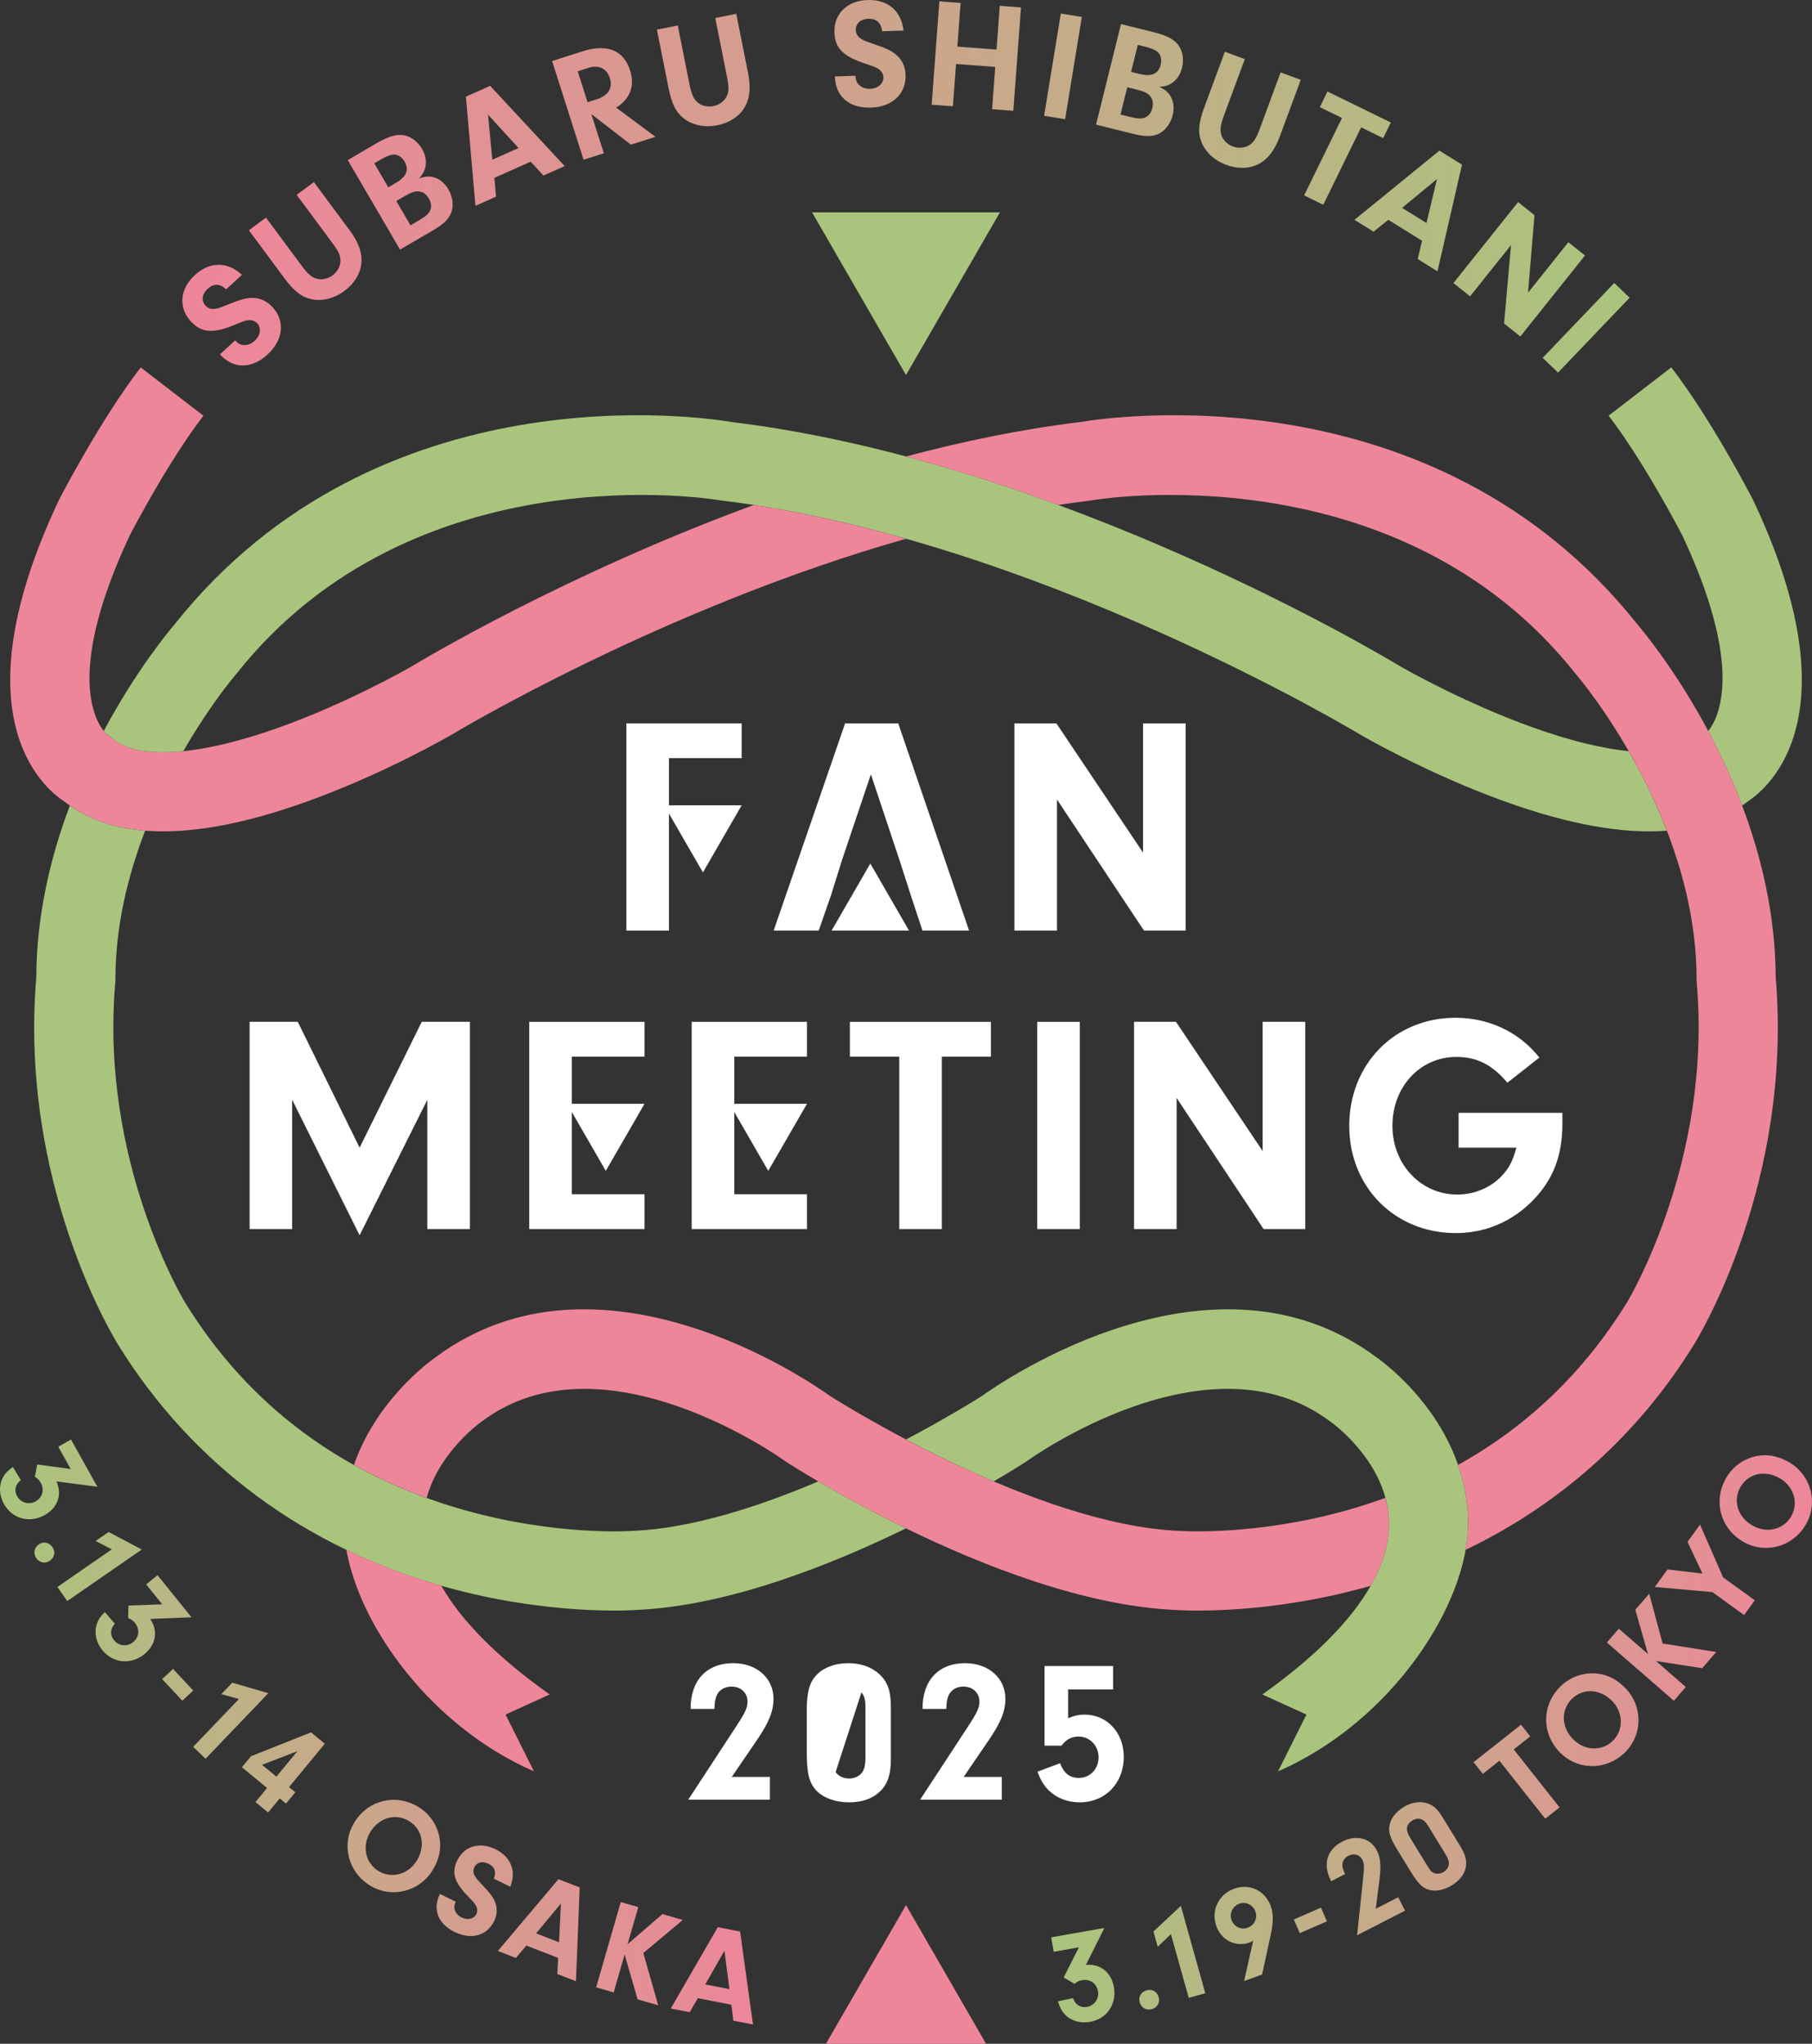 <?xml version="1.0" encoding="UTF-8"?><svg id="_レイヤー_2" xmlns="http://www.w3.org/2000/svg" xmlns:xlink="http://www.w3.org/1999/xlink" viewBox="0 0 244.208 275.434"><rect x="0" y="0" width="244.208" height="275.434" fill="#333333" stroke="none"/><defs><style>.cls-1{fill:url(#_名称未設定グラデーション_58);}.cls-2{fill:#fff;}.cls-3{fill:#ee869a;}.cls-4{fill:#a9c57d;}.cls-5{fill:url(#_名称未設定グラデーション_58-3);}.cls-6{fill:url(#_名称未設定グラデーション_58-2);}</style><linearGradient id="_名称未設定グラデーション_58" x1="221.614" y1="25.107" x2="28.404" y2="25.107" gradientUnits="userSpaceOnUse"><stop offset=".001" stop-color="#a9c57d"/><stop offset="1" stop-color="#ee869a"/></linearGradient><linearGradient id="_名称未設定グラデーション_58-2" x1="0" y1="233.422" x2="101.481" y2="233.422" xlink:href="#_名称未設定グラデーション_58"/><linearGradient id="_名称未設定グラデーション_58-3" x1="141.669" y1="234.337" x2="244.208" y2="234.337" xlink:href="#_名称未設定グラデーション_58"/></defs><g id="_レイヤー_1-2"><path class="cls-1" d="M31.693,45.873l.127.139c.638.694,1.706.649,2.508-.087.77-.708.917-1.725.35-2.341-.298-.323-.721-.475-1.168-.434-.446.04-.702.133-1.773.577-2.987,1.267-4.568,1.157-6.013-.416-1.714-1.865-1.49-4.375.529-6.231,2.004-1.842,4.375-1.861,6.358-.044l-2.127,1.955c-.87-.792-1.685-.812-2.517-.046-.755.694-.867,1.594-.272,2.241.383.416.897.541,1.525.39.419-.101.659-.18,1.669-.597,1.508-.618,2.348-.85,3.192-.829,1.007.013,1.922.451,2.645,1.238,1.729,1.88,1.458,4.433-.669,6.388-2.158,1.984-4.617,1.969-6.415-.018l2.05-1.885ZM40.721,35.901c.773,1.043,1.331,1.515,2.026,1.678.648.171,1.453-.009,2.075-.47.656-.486,1.07-1.263,1.058-1.983-.001-.704-.261-1.266-1.035-2.308l-4.863-6.559,2.321-1.721,4.813,6.491c1.222,1.648,1.717,3.053,1.584,4.456-.134,1.402-.962,2.746-2.273,3.718-1.362,1.01-2.981,1.428-4.432,1.123-1.322-.271-2.356-1.068-3.64-2.8l-4.813-6.491,2.304-1.708,4.876,6.575ZM50.754,19.305c1.482-.866,2.568-1.209,3.476-1.109,1.068.127,2.023.807,2.647,1.874.486.832.634,1.667.445,2.505-.143.544-.319.866-.843,1.463.819-.26,1.228-.305,1.809-.184.857.179,1.598.741,2.136,1.663.655,1.121.766,2.39.295,3.369-.39.786-1.036,1.382-2.356,2.153l-4.448,2.599-7.047-12.062,3.888-2.272ZM52.333,25.247l.995-.581c1.465-.856,1.845-1.782,1.19-2.903-.359-.615-.955-.97-1.516-.934-.439.038-.987.261-1.693.674l-.867.507,1.89,3.237ZM55.323,30.365l1.211-.708c.85-.497,1.206-.801,1.419-1.266.239-.503.185-1.054-.153-1.632-.38-.651-.879-.966-1.49-.973-.506.005-.928.154-1.833.683l-1.067.623,1.912,3.273ZM66.635,23.966l.215,2.54-2.773,1.236-1.287-14.714,3.27-1.457,10.044,10.811-2.868,1.279-1.706-1.875-4.895,2.182ZM65.776,15.456l.574,6.07,3.538-1.577-4.112-4.494ZM81.381,20.657l-2.732.871-4.239-13.302,4.108-1.309c3.291-1.049,5.53-.158,6.4,2.574.667,2.094.015,3.84-1.874,5.013l5.297,3.936-3.311,1.055-5.334-4.122,1.685,5.285ZM80.425,13.382c1.556-.496,2.192-1.533,1.766-2.869-.407-1.276-1.498-1.807-2.855-1.375l-1.476.47,1.328,4.168,1.236-.394ZM92.948,11.46c.254,1.272.558,1.938,1.116,2.381.513.431,1.317.612,2.077.461.8-.16,1.506-.685,1.803-1.342.299-.636.304-1.256.05-2.528l-1.598-8.005,2.832-.565,1.581,7.923c.402,2.011.249,3.493-.47,4.704-.719,1.211-2.041,2.072-3.642,2.392-1.663.332-3.304.019-4.486-.876-1.079-.809-1.674-1.971-2.096-4.085l-1.581-7.923,2.812-.561,1.601,8.025ZM115.305,10.213l.006.188c.03.942.867,1.606,1.955,1.572,1.046-.033,1.821-.707,1.795-1.544-.014-.439-.236-.83-.6-1.091s-.618-.357-1.72-.721c-3.089-.992-4.213-2.108-4.281-4.242-.08-2.532,1.728-4.286,4.469-4.372,2.721-.086,4.529,1.449,4.843,4.12l-2.888.091c-.142-1.169-.745-1.715-1.875-1.679-1.025.032-1.697.64-1.669,1.519.018.565.324.995.9,1.291.383.198.616.295,1.654.639,1.545.517,2.332.89,2.957,1.457.754.667,1.161,1.597,1.195,2.664.08,2.553-1.791,4.308-4.678,4.4-2.93.093-4.782-1.524-4.846-4.203l2.783-.088ZM128.425,14.321l-2.86-.212,1.035-13.927,2.86.213-.437,5.888,5.282.392.437-5.888,2.861.212-1.035,13.926-2.86-.212.424-5.7-5.282-.392-.424,5.7ZM143.549,16.065l-2.83-.463,2.253-13.782,2.83.463-2.253,13.782ZM155.45,4.326c1.666.413,2.683.924,3.263,1.629.677.837.887,1.989.589,3.188-.232.935-.708,1.636-1.428,2.105-.482.29-.832.398-1.624.46.767.384,1.092.638,1.424,1.13.488.725.627,1.644.37,2.681-.313,1.26-1.119,2.246-2.139,2.619-.827.291-1.706.267-3.189-.101l-4.999-1.241,3.363-13.553,4.369,1.084ZM151.011,15.434l1.361.338c.955.237,1.422.267,1.899.083.523-.194.867-.626,1.029-1.276.182-.732.044-1.305-.388-1.736-.367-.35-.773-.537-1.789-.789l-1.199-.298-.913,3.678ZM152.438,9.683l1.118.277c1.646.409,2.564.011,2.877-1.249.172-.691-.007-1.361-.434-1.726-.341-.279-.889-.501-1.682-.698l-.975-.242-.903,3.637ZM164.927,15.646c-.45,1.217-.54,1.943-.296,2.613.211.636.802,1.211,1.528,1.48.766.283,1.642.205,2.239-.199.589-.385.916-.911,1.366-2.128l2.83-7.657,2.71,1.001-2.801,7.579c-.711,1.924-1.617,3.107-2.863,3.762s-2.824.697-4.356.131c-1.59-.588-2.826-1.714-3.364-3.096-.497-1.254-.395-2.556.353-4.578l2.801-7.579,2.69.994-2.838,7.678ZM178.338,27.595l-2.575-1.26,5.103-10.435-2.989-1.462,1.03-2.106,8.537,4.175-1.03,2.106-2.97-1.453-5.104,10.435ZM187.104,29.623l-1.98,1.604-2.579-1.6,11.449-9.326,3.042,1.887-3.303,14.379-2.668-1.655.593-2.465-4.553-2.824ZM193.661,24.134l-4.699,3.883,3.29,2.041,1.409-5.924ZM198.127,39.937l-2.242-1.79,8.713-10.913,2.209,1.763-.87,10.451,5.435-6.806,2.241,1.79-8.713,10.913-2.192-1.751.932-10.562-5.513,6.904ZM209.983,50.213l-2.073-1.982,9.649-10.091,2.073,1.982-9.649,10.09Z"/><polygon class="cls-4" points="122.104 50.546 134.762 28.622 109.446 28.622 122.104 50.546"/><path class="cls-2" d="M103.76,239.473v3.071h-11.007l6.332-9.675c1.386-2.119,1.658-2.69,1.658-3.56,0-1.168-.897-2.011-2.147-2.011-.978,0-1.739.489-2.038,1.277-.19.489-.245.815-.272,1.739h-3.207c-.027-3.832,2.147-6.169,5.734-6.169,3.18,0,5.435,2.011,5.435,4.81,0,1.658-.625,3.18-2.228,5.544l-3.397,4.973h5.136Z"/><path class="cls-2" d="M120.066,237.054c0,2.093-.435,3.397-1.495,4.403-1.005.951-2.391,1.44-4.131,1.44-1.821,0-3.37-.544-4.348-1.522-1.006-1.006-1.359-2.31-1.359-5.136v-5.788c0-2.337.353-3.669,1.223-4.62.978-1.087,2.555-1.685,4.375-1.685,1.658,0,3.071.489,4.104,1.413,1.168,1.033,1.631,2.283,1.631,4.457v7.039ZM112.62,238.82c.353.544,1.087.87,1.821.87.761,0,1.467-.354,1.821-.924.272-.462.38-1.006.38-2.174v-6.305c0-1.223-.136-1.739-.543-2.201l-3.479,10.735Z"/><path class="cls-2" d="M135.013,239.473v3.071h-11.007l6.332-9.675c1.386-2.119,1.658-2.69,1.658-3.56,0-1.168-.897-2.011-2.147-2.011-.978,0-1.739.489-2.038,1.277-.19.489-.245.815-.272,1.739h-3.207c-.027-3.832,2.147-6.169,5.734-6.169,3.18,0,5.435,2.011,5.435,4.81,0,1.658-.625,3.18-2.228,5.544l-3.397,4.973h5.136Z"/><path class="cls-2" d="M143.954,231.564c.842-.354,1.44-.489,2.228-.489,3.016,0,5.272,2.446,5.272,5.68,0,3.587-2.5,6.142-5.951,6.142-1.631,0-3.098-.571-4.185-1.63-.652-.68-1.006-1.223-1.495-2.5l3.044-1.141c.516,1.359,1.304,1.984,2.527,1.984,1.495,0,2.663-1.196,2.663-2.772s-1.168-2.799-2.69-2.799c-.951,0-1.658.354-2.31,1.223h-2.283v-10.735h9.24v3.153h-6.06v3.886Z"/><path class="cls-2" d="M90.156,113.733v11.682h-5.736v-27.929h15.534v4.69h-9.798v11.557Z"/><path class="cls-2" d="M121.225,115.91l-3.852-11.557-3.894,11.557-1.465,4.689-1.675,4.816h-6.072l9.631-27.929h7.16l9.547,27.929h-6.281l-1.591-4.816-1.507-4.689Z"/><path class="cls-2" d="M142.453,125.415h-5.736v-27.929h5.653l11.682,17.419v-17.419h5.736v27.929h-5.611l-11.724-17.67v17.67Z"/><polygon class="cls-2" points="94.736 117.572 99.954 108.535 89.518 108.535 94.736 117.572"/><polygon class="cls-2" points="117.295 116.378 112.077 125.415 122.512 125.415 117.295 116.378"/><path class="cls-2" d="M39.379,165.639h-5.736v-27.929h6.49l8.333,16.959,8.374-16.959h6.49v27.929h-5.737v-17.419l-9.128,18.256-9.086-18.256v17.419Z"/><path class="cls-2" d="M77.064,153.956v6.992h9.798v4.69h-15.534v-27.929h15.534v4.69h-9.798v11.557Z"/><path class="cls-2" d="M126.933,165.639h-5.737v-23.239h-6.657v-4.69h19.01v4.69h-6.616v23.239Z"/><path class="cls-2" d="M145.523,165.639h-5.736v-27.929h5.736v27.929Z"/><path class="cls-2" d="M158.574,165.639h-5.736v-27.929h5.653l11.682,17.419v-17.419h5.736v27.929h-5.611l-11.724-17.67v17.67Z"/><path class="cls-2" d="M210.565,149.978v1.508c0,4.312-1.256,7.536-4.062,10.384-2.805,2.805-6.364,4.312-10.3,4.312-8.207,0-14.362-6.197-14.362-14.445,0-8.333,6.114-14.572,14.32-14.572,4.522,0,8.584,1.926,11.305,5.36l-4.313,3.392c-2.051-2.429-4.103-3.476-6.867-3.476-4.899,0-8.626,4.02-8.626,9.296,0,5.192,3.852,9.254,8.751,9.254,2.387,0,4.773-1.047,6.239-2.805.838-.963,1.256-1.843,1.717-3.517h-7.788v-4.69h13.985Z"/><polygon class="cls-2" points="81.644 157.796 86.862 148.758 76.426 148.758 81.644 157.796"/><polygon class="cls-2" points="103.54 157.796 108.758 148.758 98.322 148.758 103.54 157.796"/><path class="cls-2" d="M98.96,153.956v6.992h9.798v4.69h-15.534v-27.929h15.534v4.69h-9.798v11.557Z"/><path class="cls-4" d="M230.229,98.519c1.595,2.991,3.176,6.365,4.563,10.04.274-.193.553-.38.815-.589,3.01-1.999,14.207-11.792.734-40.433l-.083-.169c-.225-.438-5.577-10.802-11.013-17.856l-8.447,6.51c4.608,5.979,9.444,15.201,9.936,16.146,8.3,17.692,4.976,24.472,3.496,26.351Z"/><path class="cls-4" d="M219.507,101.242c-3.652-.378-8.044-1.454-12.996-3.232-9.18-3.295-17.159-7.844-17.741-8.179-2.486-1.505-46.146-27.615-90.183-32.957-3.563-.608-47.576-7.309-75.021,27.23-.768.895-5.22,6.236-9.585,14.417.183.232.337.391.438.485l.131.037.613.517c1.882,1.585,5.18,2.132,9.537,1.682,3.606-6.266,6.921-10.15,6.992-10.231l.162-.195c23.976-30.269,64.609-23.487,65.006-23.417l.31.047c42.096,5.064,85.678,31.268,86.113,31.532l.083.049c.364.212,9.017,5.226,19.396,8.97,8.623,3.11,15.929,4.421,21.877,3.954-1.554-4.028-3.377-7.654-5.134-10.709Z"/><path class="cls-4" d="M185.559,182.955c-22.063-16.46-50.595,3.29-53.218,5.177-.693.44-4.608,2.894-10.235,5.863,3.421,1.804,7.473,3.797,11.827,5.648,2.499-1.463,4.048-2.457,4.308-2.625l.254-.175c.243-.177,24.417-17.543,40.734-5.304l.17.122c.077.054,7.773,5.529,7.797,13.678.02,7.141-5.881,15.101-17.068,23.021l5.946,2.706-3.828,7.655c15.311-6.668,25.708-22.587,25.614-33.55-.114-13.161-10.937-21.249-12.301-22.216Z"/><path class="cls-4" d="M110.28,199.646c-7.983,3.395-16.971,6.306-24.897,6.667l-.167.01c-.102.008-10.174.71-22.645-2.815-16.369-4.626-29.021-14.022-37.608-27.935-.116-.187-11.539-19.022-9.427-43.152l.02-.465c0-7.207,1.707-14.047,4.007-20.006-4.01-.316-7.395-1.449-10.147-3.391-2.583,6.84-4.49,14.723-4.525,23.162-2.342,27.682,10.465,48.601,11.002,49.462,9.963,16.142,25.243,27.45,44.189,32.703,13.668,3.789,24.618,3.164,25.862,3.076,12.172-.573,25.844-5.955,36.162-10.987-4.855-2.368-8.962-4.655-11.826-6.33Z"/><polygon class="cls-3" points="122.104 256.749 132.892 275.434 111.316 275.434 122.104 256.749"/><path class="cls-6" d="M6.014,204.19c-2.036,1.136-4.361.502-5.48-1.503-.647-1.159-.713-2.457-.16-3.526.295-.575.632-.928,1.363-1.459l1.068,1.766c-.745.58-.924,1.399-.497,2.167.498.893,1.58,1.214,2.489.707.924-.516,1.222-1.565.697-2.505-.201-.36-.445-.614-.799-.807l.326-1.661,4.509.608-1.678-3.008,1.722-.961,3.549,6.36-5.517-.722c.803,1.771.177,3.557-1.593,4.545ZM5.268,208.115c-.65.415-.82,1.183-.404,1.833.404.635,1.183.82,1.803.424.666-.424.836-1.193.43-1.828-.425-.666-1.193-.836-1.828-.43ZM14.641,206.464l-1.757,1.213,2.193,1.124-7.337,5.069,1.316,1.905,10.053-6.946-4.469-2.365ZM25.809,217.959l-4.577-5.67-1.536,1.24,2.164,2.681-4.549.166-.039,1.693c.381.13.665.339.924.66.676.837.561,1.923-.263,2.588-.811.654-1.932.521-2.575-.275-.552-.684-.514-1.522.123-2.22l-1.352-1.561c-.631.648-.904,1.052-1.097,1.67-.364,1.148-.079,2.416.755,3.449,1.443,1.788,3.843,2.018,5.658.553,1.579-1.274,1.893-3.142.801-4.751l5.563-.223ZM23.32,224.918l-1.468,1.372,2.72,2.911,1.469-1.373-2.721-2.91ZM31.306,226.773l-1.477,1.542,2.375.659-6.169,6.442,1.671,1.601,8.454-8.826-4.854-1.418ZM43.768,235l-4.814,5.845.845.696-1.255,1.523-.845-.696-1.563,1.898-1.704-1.404,1.563-1.898-3.393-2.795,1.221-1.482,8.089-3.217,1.856,1.529ZM40.079,236.006l-4.768,1.838,1.939,1.598,2.829-3.436ZM58.299,252.054c-1.78,2.907-5.539,3.824-8.43,2.053-2.983-1.826-3.91-5.57-2.112-8.508,1.855-3.03,5.604-3.931,8.634-2.077,1.499.919,2.502,2.373,2.837,4.093.272,1.514-.021,2.954-.929,4.438ZM55.14,245.429c-1.805-1.105-4.032-.491-5.221,1.452-1.162,1.897-.69,4.185,1.085,5.271,1.76,1.077,4.026.467,5.16-1.385,1.208-1.974.782-4.233-1.024-5.338ZM65.094,254.129c-.648-.677-.786-.844-.997-1.147-.318-.455-.377-.904-.165-1.339.332-.677,1.084-.868,1.874-.482.871.426,1.11,1.082.748,2.024l2.225,1.088c.832-2.15.077-4.038-2.019-5.062-2.113-1.033-4.186-.429-5.139,1.522-.804,1.644-.399,2.941,1.544,4.93.688.716.843.892,1.013,1.235.172.343.183.729.018,1.067-.315.645-1.172.846-1.978.451-.838-.41-1.207-1.249-.852-1.975l.071-.145-2.144-1.049c-1.026,2.056-.269,4.023,1.987,5.127,2.226,1.088,4.347.507,5.309-1.46.402-.822.467-1.689.163-2.497-.247-.68-.693-1.278-1.658-2.288ZM75.267,253.257l2.862,1.108-.506,12.641-2.51-.972.109-2.171-4.285-1.659-1.414,1.666-2.426-.94,8.172-9.674ZM75.594,256.54l-3.345,4.017,3.097,1.199.248-5.216ZM92.022,258.749l-2.74-.791-4.701,4.059,1.442-4.999-2.361-.682-3.318,11.499,2.361.681,1.478-5.12,1.747,6.05,2.775.801-2.002-7.039,5.32-4.46ZM101.481,272.838l-2.643-.513-.275-2.156-4.51-.876-1.098,1.889-2.554-.496,6.334-10.962,3.013.586,1.734,12.53ZM98.311,268.073l-.676-5.176-2.583,4.543,3.26.633Z"/><path class="cls-5" d="M150.122,267.801c.405,2.298-.957,4.287-3.219,4.686-1.308.231-2.556-.132-3.384-1.007-.447-.468-.67-.903-.931-1.767l2.02-.429c.304.895,1.019,1.333,1.885,1.181,1.007-.177,1.666-1.095,1.484-2.12-.183-1.043-1.077-1.668-2.138-1.482-.406.072-.726.22-1.024.491l-1.463-.854,2.054-4.061-3.393.598-.343-1.944,7.176-1.265-2.494,4.977c1.936-.177,3.42,1,3.771,2.997ZM154.593,268.215c-.768.182-1.18.851-1.006,1.584.178.751.847,1.164,1.598.986.733-.174,1.164-.848.994-1.563-.182-.768-.852-1.181-1.585-1.007ZM155.453,260.312l.576,2.056,1.777-1.709,2.405,8.591,2.229-.625-3.294-11.771-3.693,3.457ZM171.257,256.876c.374,1.029.375,2.136.01,3.816l-1.168,5.408-2.43.883,1.23-5.451c-.218.137-.33.197-.482.252-1.856.673-3.784-.269-4.476-2.176-.765-2.11.272-4.3,2.382-5.066,2.075-.754,4.175.241,4.935,2.334ZM169.192,257.606c-.325-.894-1.297-1.363-2.158-1.05-.91.331-1.379,1.303-1.055,2.197.332.911,1.281,1.369,2.174,1.044.911-.331,1.369-1.28,1.038-2.191ZM174.374,258.682l.802,1.844,3.655-1.588-.801-1.844-3.655,1.588ZM185.421,257.242l.496-3.945c.229-1.872.137-2.954-.363-3.928-.843-1.645-2.775-2.145-4.642-1.187-2.107,1.081-2.679,3.11-1.508,5.352l1.883-.967c-.262-.551-.329-.759-.364-1.104-.063-.553.237-1.07.812-1.365.734-.377,1.514-.153,1.866.534.263.511.274.928.1,2.591l-.802,7.591,6.464-3.318-.925-1.803-3.016,1.549ZM196.828,248.846c.721,1.179.926,2.063.676,2.996-.239.882-.851,1.635-1.831,2.235-1.027.627-2.087.855-2.975.641-.913-.22-1.562-.833-2.536-2.426l-1.996-3.261c-.805-1.316-1.065-2.189-.902-3.024.177-.95.858-1.83,1.884-2.457.934-.572,1.899-.784,2.8-.619,1.014.179,1.705.725,2.455,1.949l2.426,3.966ZM195.275,251.123c-.006-.354-.131-.698-.535-1.356l-2.173-3.552c-.422-.688-.676-.933-1.065-1.053-.364-.114-.785-.045-1.168.189-.46.281-.73.699-.717,1.133.006.354.132.697.526,1.341l2.126,3.476c.497.811.64.976.973,1.109.387.185.913.115,1.326-.138.429-.262.705-.705.707-1.148ZM206.235,234.011l-1.246-1.577-6.391,5.051,1.246,1.576,2.238-1.769,6.174,7.814,1.929-1.524-6.175-7.814,2.225-1.758ZM219.125,227.576c2.345,2.475,2.254,6.345-.209,8.678-2.54,2.407-6.399,2.329-8.769-.173-2.444-2.58-2.339-6.437.24-8.88,1.277-1.21,2.943-1.8,4.692-1.677,1.533.13,2.849.788,4.046,2.052ZM217.326,229.304c-1.593-1.68-3.886-1.857-5.424-.4-1.537,1.457-1.523,3.768.045,5.422,1.531,1.616,3.863,1.755,5.375.323,1.498-1.419,1.498-3.768.004-5.345ZM222.271,214.788l-1.872,2.153,1.703,5.974-3.928-3.415-1.613,1.855,9.033,7.854,1.613-1.855-4.022-3.497,6.223.964,1.896-2.181-7.229-1.149-1.804-6.705ZM229.116,205.468l-1.685,2.323,2.017,4.277-4.713-.559-1.716,2.367,7.765.689,4.27,3.096,1.443-1.99-4.27-3.096-3.111-7.108ZM243.365,205.479c-1.771,3.019-5.498,4.017-8.471,2.273-3.065-1.798-4.039-5.532-2.24-8.597.89-1.517,2.327-2.548,4.041-2.916,1.509-.301,2.955-.035,4.456.845,2.942,1.725,3.931,5.469,2.214,8.394ZM239.905,199.246c-1.997-1.172-4.249-.703-5.321,1.124-1.072,1.827-.416,4.043,1.551,5.197,1.92,1.126,4.198.611,5.252-1.185,1.045-1.78.391-4.036-1.482-5.135Z"/><path class="cls-3" d="M59.471,213.702c-4.476-1.277-8.749-2.887-12.788-4.828,1.876,10.587,11.618,23.898,25.278,29.847l-3.828-7.656,5.946-2.706c-6.977-4.939-11.897-9.895-14.608-14.657Z"/><path class="cls-3" d="M8.601,107.97c.262.21.543.397.818.592.34.239.689.467,1.048.682.01.006.019.011.029.017,1.074.64,2.234,1.17,3.479,1.589.019.006.037.013.055.02.372.124.754.235,1.141.339.103.028.207.055.312.081.377.096.76.185,1.151.263.07.014.143.024.214.038.872.164,1.774.287,2.715.361h0c5.949.468,13.256-.843,21.881-3.954,10.379-3.743,19.032-8.758,19.396-8.969l.083-.049c.349-.212,28.394-17.072,61.181-26.373-6.706-1.902-13.61-3.488-20.517-4.55-25.361,9.33-44.527,20.795-46.149,21.777-.581.335-8.561,4.884-17.741,8.179-4.952,1.778-9.345,2.854-12.997,3.232v0h-.002c-.529.055-1.042.094-1.539.119-.036.002-.07.003-.106.005-.457.021-.9.03-1.329.025-.061-0-.121-.002-.181-.003-.394-.007-.776-.026-1.145-.055-.08-.006-.16-.013-.239-.02-.337-.032-.662-.074-.977-.125-.093-.015-.187-.029-.278-.045-.288-.053-.563-.117-.831-.186-.098-.026-.2-.048-.295-.076-.248-.073-.481-.156-.71-.244-.096-.037-.197-.069-.289-.108-.222-.095-.428-.203-.629-.314-.079-.043-.166-.081-.242-.126-.263-.159-.508-.33-.732-.518-.004-.003-.008-.005-.012-.009l-.613-.517-.131-.037c-.001-.001-.003-.003-.004-.005-.047-.043-.106-.103-.173-.174-.006-.006-.01-.011-.016-.017-.07-.076-.15-.169-.236-.277-.003-.004-.006-.007-.01-.011 0-0.0 0-0.0 0-0-1.48-1.876-4.809-8.655,3.494-26.353.492-.946,5.328-10.167,9.936-16.146l-8.447-6.51c-5.436,7.054-10.789,17.418-11.013,17.856l-.083.169c-13.473,28.641-2.276,38.434.734,40.433Z"/><path class="cls-3" d="M234.785,108.542c-.68-1.8-1.407-3.527-2.159-5.173-.028-.061-.056-.121-.083-.182-.735-1.6-1.493-3.121-2.256-4.555-4.383-8.244-8.873-13.628-9.645-14.528-27.445-34.539-71.458-27.838-75.021-27.23-7.931.962-15.849,2.6-23.517,4.644,7.118,1.898,14.021,4.146,20.517,6.536,1.473-.227,2.945-.432,4.416-.609l.31-.047c.397-.07,41.031-6.852,65.006,23.417l.162.195c.156.18,16.136,18.87,16.136,40.945l.021.465c2.112,24.13-9.311,42.965-9.427,43.152-5.774,9.355-13.394,16.658-22.739,21.852.811,2.336,1.33,4.923,1.354,7.745.01,1.182-.109,2.424-.335,3.704,12.801-6.152,23.298-15.554,30.789-27.691.537-.86,13.344-21.78,11.002-49.462-.035-8.446-1.945-16.336-4.531-23.179Z"/><path class="cls-3" d="M184.737,213.702c1.635-2.873,2.468-5.677,2.46-8.364-.004-1.224-.195-2.379-.493-3.473-1.65.597-3.333,1.152-5.067,1.642-12.471,3.525-22.543,2.822-22.645,2.815l-.167-.01c-19.364-.881-45.072-16.982-46.959-18.18-2.623-1.887-31.154-21.637-53.218-5.177-1.072.76-7.978,5.915-10.947,14.47,3.08,1.712,6.35,3.192,9.802,4.441,1.686-6.19,7.238-10.159,7.304-10.205l.17-.122c16.317-12.238,40.491,5.128,40.734,5.304l.254.175c.26.168,1.811,1.164,4.313,2.628 0-0.0.001-0.0.001-0,2.864,1.675,6.97,3.962,11.826,6.33-.001 0-.001.001-.002.001,10.317,5.032,23.989,10.413,36.16,10.986,1.244.088,12.194.713,25.862-3.076.206-.057.406-.125.611-.184Z"/></g></svg>